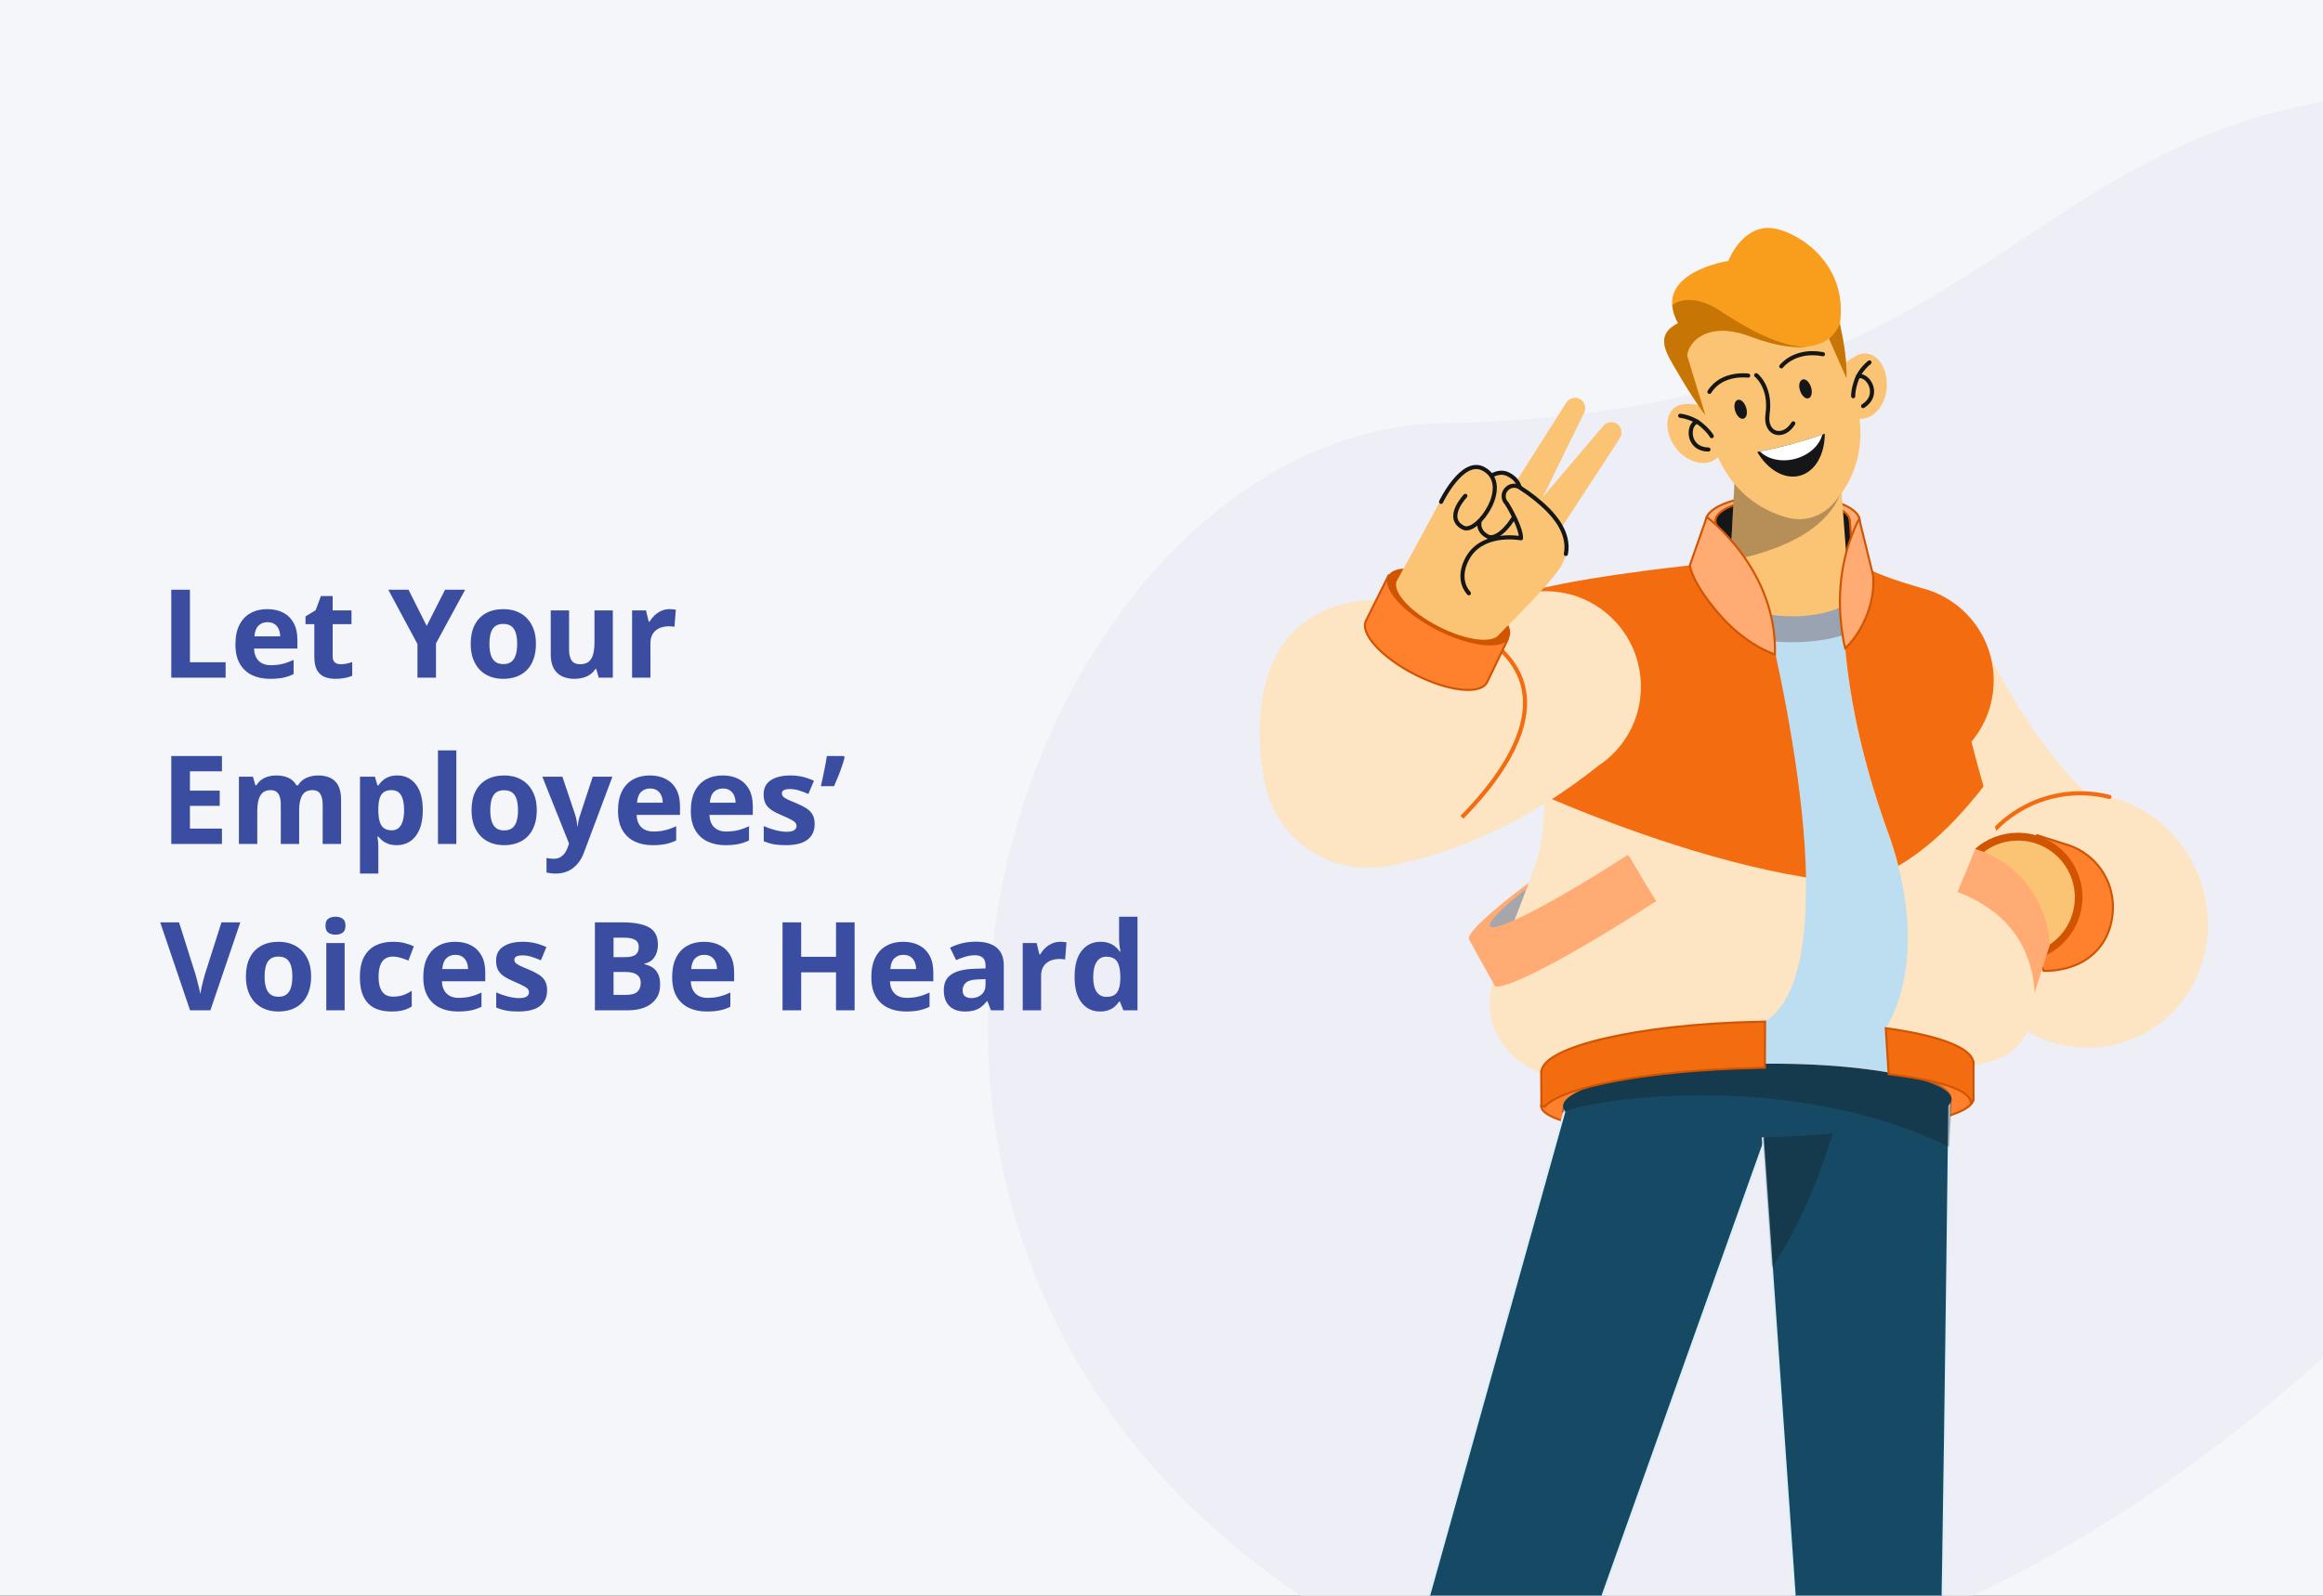 <svg width="377" height="259" viewBox="0 0 377 259" fill="none" xmlns="http://www.w3.org/2000/svg">
<rect x="0" y="0" width="377" height="259" fill="#333333" stroke="none"/>
<g clip-path="url(#clip0_2285_19296)">
<rect width="377" height="259" fill="#F5F6FA"/>
<path d="M213.084 260.349C261.563 291.92 340.73 267.279 406.976 189.489C473.223 111.698 435.053 7.746 380.359 15.936C325.666 24.125 320.514 67.02 234.141 68.704C167.094 69.99 118.522 198.824 213.084 260.349Z" fill="#EDEEF6"/>
<path fill-rule="evenodd" clip-rule="evenodd" d="M322.286 105.194C322.286 105.194 332.782 127.456 345.518 133.874C363.702 142.999 324.96 141.896 319.712 133.506C314.464 125.116 309.818 115.523 322.286 105.194Z" fill="#FDE5C3"/>
<path fill-rule="evenodd" clip-rule="evenodd" d="M329.708 130.464C339.769 125.952 351.703 130.765 356.416 141.228C361.129 151.69 356.817 163.857 346.756 168.37C336.694 172.883 324.761 168.069 320.048 157.607C315.335 147.144 319.647 135.01 329.708 130.464Z" fill="#FDE5C3"/>
<path d="M320.048 157.607C315.335 147.144 319.647 134.977 329.708 130.464C333.82 128.626 338.232 128.325 342.343 129.361" stroke="#F46C10" stroke-width="0.669" stroke-miterlimit="10" stroke-linecap="round" stroke-linejoin="round"/>
<path fill-rule="evenodd" clip-rule="evenodd" d="M285.182 172.683C304.536 172.382 320.246 175.29 320.246 178.432C320.246 181.574 304.536 184.348 285.182 184.649C265.828 184.95 250.117 182.644 250.117 179.535C250.151 176.393 265.828 172.983 285.182 172.683Z" fill="#FF812E" stroke="#D15401" stroke-width="0.334"/>
<path fill-rule="evenodd" clip-rule="evenodd" d="M286.608 184.567C286.608 184.567 266.284 241.526 256.724 268.435C253.114 278.563 256.19 282.507 255.922 288.691C255.722 297.315 251.844 299.321 238.474 299.388C221.226 299.488 223.265 290.964 224.134 286.853C224.267 286.218 224.434 285.583 224.668 285.014L254.251 179.119C289.75 170.762 286.608 184.567 286.608 184.567Z" fill="#164964" stroke="#DEEFF8" stroke-width="0.334"/>
<path fill-rule="evenodd" clip-rule="evenodd" d="M305.871 298.098C287.955 298.098 289.76 289.374 292.133 271.591L286.083 184.648C286.083 184.648 293.236 177.295 301.359 175.289C308.311 173.584 316.367 178.531 316.367 178.531C316.367 178.531 315.732 231.312 315.331 255.145C315.197 262.332 314.997 273.262 317.136 277.641C321.047 285.597 323.019 298.098 305.871 298.098Z" fill="#164964" stroke="#DEEFF8" stroke-width="0.334"/>
<path opacity="0.3" fill-rule="evenodd" clip-rule="evenodd" d="M287.585 205.808L286.114 184.649C286.114 184.649 287.852 182.878 290.559 180.839L298.649 179.401C298.615 179.401 295.64 193.507 287.585 205.808Z" fill="#141618"/>
<path fill-rule="evenodd" clip-rule="evenodd" d="M285.183 172.682C302.598 172.381 316.704 175.289 316.704 178.431C316.704 181.574 302.598 184.348 285.183 184.649C267.768 184.95 253.662 182.643 253.662 179.535C253.695 176.392 267.801 172.983 285.183 172.682Z" fill="#164964"/>
<path opacity="0.3" fill-rule="evenodd" clip-rule="evenodd" d="M253.462 180.671C253.428 180.036 253.863 178.933 253.896 178.866C255.668 175.924 269.005 172.949 285.217 172.682C306.61 172.314 316.571 175.222 316.772 178.331L316.304 186.186C290.03 173.217 256.738 178.598 253.462 180.671Z" fill="#141618"/>
<path fill-rule="evenodd" clip-rule="evenodd" d="M285.182 172.682C280.837 172.749 276.692 173.016 272.948 173.451V94.129L308.247 97.238L314.431 174.921H310.453C304.703 173.451 295.545 172.515 285.182 172.682Z" fill="#BCDEF0"/>
<path fill-rule="evenodd" clip-rule="evenodd" d="M290.897 104.258C283.41 104.258 277.326 101.717 277.326 98.575C277.326 98.408 277.359 98.241 277.393 98.074L277.593 94.531L303.833 96.837C304.234 97.372 304.468 97.974 304.468 98.575C304.468 101.717 298.385 104.258 290.897 104.258Z" fill="#9AA3B2"/>
<path fill-rule="evenodd" clip-rule="evenodd" d="M249.281 143.066C254.997 139.423 260.245 137.45 261.013 138.654C261.782 139.857 257.804 143.801 252.089 147.445C246.373 151.088 241.125 153.061 240.356 151.857C239.587 150.654 243.565 146.71 249.281 143.066Z" fill="black" fill-opacity="0.3"/>
<path fill-rule="evenodd" clip-rule="evenodd" d="M320.247 172.916C320.247 170.443 314.798 168.069 306.007 166.9C306.007 166.9 313.929 156.069 306.341 135.044C296.28 107.2 299.656 90.62 299.656 90.62C304.837 93.528 308.915 94.564 311.823 95.467C318.542 97.138 323.522 103.222 323.522 110.475C323.522 114.253 322.152 117.729 319.912 120.403C323.723 135.311 329.74 152.56 330.174 157.206C331.378 169.674 325.762 172.114 320.247 172.916ZM285.182 166.164C266.129 166.565 250.619 170.109 250.151 174.153C249.215 173.852 242.463 171.412 241.761 163.557C241.327 158.844 245.839 150.153 249.282 139.991C250.552 136.281 250.786 131.668 250.485 126.888C242.095 126.687 235.377 119.835 235.377 111.411C235.377 104.693 239.655 98.977 245.639 96.838C254.162 93.461 282.207 90.954 282.207 90.954C282.207 90.954 285.483 94.698 287.021 101.283C291.433 120.336 298.519 158.877 286.152 166.03C285.851 166.198 285.55 166.03 285.182 166.164Z" fill="#FDE5C3"/>
<path fill-rule="evenodd" clip-rule="evenodd" d="M245.673 96.838C254.197 93.461 282.242 90.954 282.242 90.954C282.242 90.954 285.518 94.698 287.055 101.283C289.529 111.946 292.838 128.593 293.105 142.431C276.827 139.791 259.478 133.005 250.62 129.194C250.587 128.426 250.587 127.657 250.52 126.888C248.414 126.855 246.375 126.353 244.57 125.551C244.303 121.874 243.333 108.37 242.197 98.642C243.233 97.907 244.403 97.272 245.673 96.838ZM308.08 140.559C307.646 138.788 307.078 136.949 306.376 135.044C296.314 107.2 299.69 90.62 299.69 90.62C304.871 93.528 308.949 94.564 311.858 95.467C318.576 97.138 323.557 103.222 323.557 110.475C323.557 114.253 322.186 117.729 319.947 120.403C320.548 122.776 321.217 125.217 321.919 127.657C318.977 131.434 314.164 137.016 308.08 140.559Z" fill="#F46C10"/>
<path fill-rule="evenodd" clip-rule="evenodd" d="M268.803 146.275L268.836 146.309L268.469 146.476C254.964 155.267 243.365 161.317 242.496 159.947C242.463 159.913 242.463 159.847 242.463 159.78L238.418 152.526C238.452 152.593 238.352 152.493 238.418 152.526C237.85 151.69 241.761 148.047 248.112 143.3L247.744 144.236C243.733 147.412 241.393 149.718 241.794 150.353C242.563 151.523 252.558 146.309 264.19 138.754L264.357 139.055C264.391 139.022 264.424 139.022 264.424 139.022L267.332 143.936L268.803 146.275Z" fill="#FFAB73"/>
<path fill-rule="evenodd" clip-rule="evenodd" d="M319.847 178.9C319.513 176.794 314.599 175.39 306.51 174.354L306.042 166.9C314.399 168.036 319.914 170.008 320.248 172.382H320.282V178.566L319.847 178.9ZM286.421 173.318C286.02 173.318 285.619 173.318 285.217 173.351C267.903 173.685 253.529 176.393 250.688 179.635L250.153 179.568L250.12 173.953H250.153C250.42 169.875 265.997 166.265 285.217 165.863C285.619 165.863 286.053 165.864 286.454 165.83L286.421 173.318Z" fill="#F46C10" stroke="#D15401" stroke-width="0.334"/>
<path fill-rule="evenodd" clip-rule="evenodd" d="M342.908 147.211C342.908 152.994 338.93 157.607 331.676 157.607C326.863 145.941 330.607 135.579 330.607 135.579L335.855 137.25C339.966 138.687 342.908 142.632 342.908 147.211Z" fill="#FF812E" stroke="#D15401" stroke-width="0.334"/>
<path fill-rule="evenodd" clip-rule="evenodd" d="M327.499 135.178C333.282 135.178 337.962 139.857 337.962 145.64C337.962 149.986 335.288 153.729 331.511 155.301C325.861 140.493 323.154 142.364 320.58 137.752C322.419 136.147 324.859 135.178 327.499 135.178Z" fill="#D15401"/>
<path fill-rule="evenodd" clip-rule="evenodd" d="M327.5 136.448C332.581 136.448 336.726 140.559 336.726 145.673C336.726 149.551 334.352 152.86 330.976 154.197C331.177 151.423 329.539 140.392 319.043 142.063C320.413 138.754 323.689 136.448 327.5 136.448Z" fill="#FBC374"/>
<path fill-rule="evenodd" clip-rule="evenodd" d="M332.681 153.328C332.681 153.328 332.681 148.047 328.637 143.167C325.194 138.988 320.581 137.818 320.581 137.818L317.673 144.805C317.673 144.805 322.854 146.476 326.297 150.654C330.308 155.534 330.174 161.217 330.174 161.217L332.681 153.328Z" fill="#FFAB73"/>
<path fill-rule="evenodd" clip-rule="evenodd" d="M259.343 124.347C240.19 139.623 223.076 140.826 223.076 140.826C223.076 140.826 223.042 140.793 223.009 140.726C222.641 140.759 222.307 140.759 221.939 140.759C212.58 140.759 204.992 133.172 204.992 123.846C204.992 115.422 211.142 108.436 219.232 107.132C219.298 107.132 219.332 107.099 219.399 107.099C228.725 105.194 234.875 103.255 238.786 101.717C241.627 98.207 245.973 95.968 250.82 95.968C259.377 95.968 266.296 102.887 266.296 111.444C266.33 116.826 263.555 121.573 259.343 124.347Z" fill="#FDE5C3"/>
<path fill-rule="evenodd" clip-rule="evenodd" d="M234.574 135.244C231.465 138.687 226.986 140.893 221.972 140.893C214.485 140.893 208.134 136.012 205.894 129.26C205.292 127.556 204.858 125.45 204.624 122.876C202.25 95.466 224.045 97.405 224.045 97.405C263.321 105.026 243.365 127.221 234.574 135.244Z" fill="#FDE5C3"/>
<path d="M224.047 97.405C259.68 104.325 246.543 123.244 237.251 132.67" stroke="#F46C10" stroke-width="0.669" stroke-miterlimit="10"/>
<path fill-rule="evenodd" clip-rule="evenodd" d="M244.703 103.755C244.703 103.755 241.461 110.541 241.327 110.775C240.258 112.814 235.043 112.245 229.595 109.471C224.179 106.697 220.636 102.786 221.706 100.713C221.806 100.513 225.349 93.426 225.349 93.426L244.703 103.755Z" fill="#FF812E" stroke="#D15401" stroke-width="0.334"/>
<path fill-rule="evenodd" clip-rule="evenodd" d="M237.015 94.798C242.43 97.572 245.973 101.483 244.903 103.555C243.834 105.594 238.619 105.026 233.171 102.252C227.756 99.477 224.212 95.567 225.282 93.494C226.352 91.455 231.6 92.023 237.015 94.798Z" fill="#D15401"/>
<path fill-rule="evenodd" clip-rule="evenodd" d="M254.095 89.918C253.928 91.656 252.424 93.829 243.332 102.955C242.262 104.526 237.917 103.991 233.438 101.684C228.825 99.311 225.817 95.969 226.719 94.23C229.393 89.45 234.808 79.356 234.808 79.356C234.808 79.356 234.842 79.356 234.875 79.389C234.909 79.322 234.942 79.255 234.975 79.188C236.446 76.748 240.023 74.007 242.095 77.417C242.697 76.548 244.535 76.748 245.371 77.216C246.608 77.952 247.51 78.988 248.112 80.158C249.182 80.96 250.218 81.796 251.221 82.832C251.923 83.567 252.625 84.403 253.26 85.473C253.56 86.007 253.828 86.642 254.028 87.378C254.229 88.08 254.196 88.514 254.095 89.918Z" fill="#FBC374"/>
<path d="M262.885 71.132L248.211 93.628C247.175 95.199 245.102 95.634 243.531 94.631C241.96 93.595 241.525 91.522 242.528 89.951C242.595 89.851 242.695 89.717 242.796 89.617L260.211 69.126C260.813 68.424 261.882 68.324 262.584 68.926C263.219 69.461 263.353 70.43 262.885 71.132Z" fill="#FBC374"/>
<path d="M257.102 66.987L246.606 88.38C245.871 89.851 244.099 90.453 242.629 89.751C241.158 89.015 240.556 87.243 241.258 85.773C241.292 85.672 241.358 85.572 241.425 85.505L254.194 65.349C254.696 64.58 255.732 64.346 256.501 64.814C257.203 65.282 257.47 66.218 257.102 66.987Z" fill="#FBC374"/>
<path d="M242.093 77.182C242.962 76.714 243.898 76.547 244.801 77.015C249.949 79.622 243.832 88.246 241.492 87.109C240.221 86.474 239.954 85.538 240.121 84.603" stroke="#141618" stroke-width="0.669" stroke-miterlimit="10" stroke-linecap="round" stroke-linejoin="round"/>
<path d="M238.383 96.302C236.745 94.463 237.247 91.889 238.517 90.051C241.158 86.274 246.84 87.377 246.84 87.377C246.84 87.377 247.041 85.873 244.534 81.728L244.467 81.661C243.832 80.959 243.899 79.889 244.6 79.288C245.169 78.753 246.038 78.719 246.64 79.121C248.311 80.19 249.782 81.327 251.252 82.797C252.155 83.733 254.796 86.508 254.127 89.917" fill="#FBC374"/>
<path d="M238.383 96.302C236.745 94.463 237.247 91.889 238.517 90.051C241.158 86.274 246.84 87.377 246.84 87.377C246.84 87.377 247.041 85.873 244.534 81.728L244.467 81.661C243.832 80.959 243.899 79.889 244.6 79.288C245.169 78.753 246.038 78.719 246.64 79.121C248.311 80.19 249.782 81.327 251.252 82.797C252.155 83.733 254.796 86.508 254.127 89.917" stroke="#141618" stroke-width="0.669" stroke-miterlimit="10" stroke-linecap="round" stroke-linejoin="round"/>
<path d="M233.874 81.46C233.874 81.46 237.283 74.34 240.693 76.079C245.573 78.585 239.757 86.775 237.517 85.672C234.342 84.101 237.818 80.491 237.818 80.491" stroke="#141618" stroke-width="0.669" stroke-miterlimit="10" stroke-linecap="round" stroke-linejoin="round"/>
<path fill-rule="evenodd" clip-rule="evenodd" d="M289.296 80.291C296.182 80.291 301.764 82.196 301.764 84.57C301.764 86.943 299.893 98.475 293.007 98.475C286.121 98.475 276.862 86.943 276.862 84.57C276.828 82.196 282.411 80.291 289.296 80.291Z" fill="#141618"/>
<path fill-rule="evenodd" clip-rule="evenodd" d="M300.862 88.649C300.762 88.749 300.628 88.816 300.494 88.883L300.227 84.504H300.193C300.093 82.465 295.246 80.827 289.296 80.827C283.279 80.827 278.399 82.498 278.399 84.571C278.399 84.872 278.499 85.139 278.7 85.406L279.201 87.044C277.731 86.342 276.862 85.473 276.862 84.537C276.862 82.164 282.444 80.259 289.33 80.259C296.216 80.259 301.798 82.164 301.798 84.537C301.764 85.172 301.564 88.114 300.862 88.649Z" fill="#FFAB73" stroke="#D15401" stroke-width="0.334"/>
<path fill-rule="evenodd" clip-rule="evenodd" d="M301.263 95.7C301.263 98.107 296.617 100.046 290.901 100.046C285.185 100.046 280.539 98.107 280.539 95.7C280.539 95.567 280.539 95.433 280.572 95.299L281.809 72.669L298.523 75.377L299.893 93.528C300.762 94.163 301.263 94.898 301.263 95.7Z" fill="#FBC374"/>
<path opacity="0.3" fill-rule="evenodd" clip-rule="evenodd" d="M284.883 73.171L298.521 75.377L298.855 79.722C297.485 83.667 293.206 88.514 280.905 90.987C280.872 90.987 280.839 90.987 280.805 90.987L281.741 73.539C282.744 73.405 283.78 73.271 284.883 73.171Z" fill="#141618"/>
<path fill-rule="evenodd" clip-rule="evenodd" d="M301.727 84.202C301.727 84.202 299.487 88.18 298.819 93.929C298.084 100.113 299.454 105.227 299.454 105.227C299.454 105.227 301.593 103.489 303.064 99.612C304.401 96.069 303.967 93.328 303.967 93.328L301.727 84.202Z" fill="#FFAB73" stroke="#D15401" stroke-width="0.334"/>
<path fill-rule="evenodd" clip-rule="evenodd" d="M288.057 106.23C288.057 106.23 283.243 104.792 278.664 99.31C274.385 94.196 274.252 91.756 274.252 91.756L276.993 83.934C276.993 83.934 288.425 92.291 288.057 106.23Z" fill="#FFAB73" stroke="#D15401" stroke-width="0.334"/>
<path fill-rule="evenodd" clip-rule="evenodd" d="M301.794 67.99C302.596 74.876 299.688 79.455 297.248 82.029C296.345 82.965 295.209 83.633 293.972 84.001C292.735 84.369 291.398 84.369 290.128 84.034C286.652 83.099 281.704 80.658 278.796 74.207C276.757 76.213 273.281 74.809 271.676 72.302C270.039 69.728 270.273 66.853 272.211 65.884C273.047 65.483 274.518 65.483 276.055 65.817C274.952 62.207 273.782 58.563 273.381 56.658C273.582 56.524 273.749 56.391 273.916 56.257C274.217 54.318 275.754 52.112 281.036 50.575C287.521 48.669 297.682 51.912 298.117 53.884C298.15 54.051 298.15 54.218 298.117 54.385C298.518 55.722 298.986 57.226 299.487 58.965C300.524 58.062 301.593 57.46 302.395 57.394C304.568 57.193 306.273 59.533 306.206 62.575C306.206 65.349 304.301 68.123 301.794 67.99Z" fill="#FBC374"/>
<path d="M301.562 61.104C303.066 60.603 305.339 64.013 302.364 65.918" stroke="#141618" stroke-width="0.669" stroke-miterlimit="10" stroke-linecap="round" stroke-linejoin="round"/>
<path fill-rule="evenodd" clip-rule="evenodd" d="M282.008 64.915C282.509 64.747 283.111 65.316 283.378 66.151C283.646 66.987 283.479 67.789 282.977 67.956C282.476 68.123 281.874 67.555 281.607 66.719C281.339 65.884 281.506 65.082 282.008 64.915Z" fill="#141618"/>
<path fill-rule="evenodd" clip-rule="evenodd" d="M292.537 61.605C293.039 61.438 293.64 62.006 293.908 62.842C294.175 63.677 294.008 64.48 293.507 64.647C293.005 64.814 292.404 64.246 292.136 63.41C291.835 62.574 292.036 61.772 292.537 61.605Z" fill="#141618"/>
<path d="M283.709 60.97C283.709 60.97 279.431 60.369 277.425 63.611" stroke="#141618" stroke-width="0.669" stroke-miterlimit="10" stroke-linecap="round" stroke-linejoin="round"/>
<path d="M289.093 59.466C289.093 59.466 291.233 56.625 295.845 57.494" stroke="#141618" stroke-width="0.669" stroke-miterlimit="10" stroke-linecap="round" stroke-linejoin="round"/>
<path d="M285.014 60.903C285.014 60.903 287.488 62.809 286.853 67.254C286.385 70.597 289.46 71.332 291.031 68.725" stroke="#141618" stroke-width="0.669" stroke-miterlimit="10" stroke-linecap="round" stroke-linejoin="round"/>
<path d="M303.396 58.831C303.396 58.831 301.892 59.968 301.29 61.672C300.689 63.377 300.755 64.313 300.755 64.313" stroke="#141618" stroke-width="0.669" stroke-miterlimit="10" stroke-linecap="round" stroke-linejoin="round"/>
<path d="M275.423 68.457C273.885 68.825 273.718 72.903 277.261 72.97" stroke="#141618" stroke-width="0.669" stroke-miterlimit="10" stroke-linecap="round" stroke-linejoin="round"/>
<path d="M272.683 67.489C272.683 67.489 274.554 67.69 275.958 68.826C277.362 69.963 277.797 70.799 277.797 70.799" stroke="#141618" stroke-width="0.669" stroke-miterlimit="10" stroke-linecap="round" stroke-linejoin="round"/>
<path fill-rule="evenodd" clip-rule="evenodd" d="M290.73 72.102C292.702 71.567 294.507 70.999 296.145 70.397C296.145 73.74 294.608 76.547 292.101 77.216C289.594 77.885 286.886 76.247 285.181 73.372C286.886 73.038 288.758 72.603 290.73 72.102Z" fill="#141618"/>
<path fill-rule="evenodd" clip-rule="evenodd" d="M285.615 73.272C287.22 72.971 288.925 72.57 290.73 72.102C292.535 71.6 294.206 71.099 295.744 70.531C295.309 72.269 293.671 73.84 291.365 74.475C289.092 75.077 286.852 74.542 285.615 73.272Z" fill="white"/>
<path fill-rule="evenodd" clip-rule="evenodd" d="M276.824 67.522C276.824 67.522 274.953 61.539 273.816 57.762C273.816 55.957 276.657 51.778 284.145 54.62C293.705 58.263 296.814 54.92 296.814 54.92L299.621 61.271C299.621 61.271 299.889 58.363 298.585 52.647C300.123 42.151 290.763 37.104 287.187 37.004C282.574 36.837 280.501 42.352 280.501 42.352C280.501 42.352 267.866 44.257 272.312 52.447C268.836 54.218 270.039 56.625 271.643 59.4C273.382 62.374 274.251 63.845 276.824 67.522Z" fill="#F99D1C"/>
<path fill-rule="evenodd" clip-rule="evenodd" d="M298.65 52.447C298.65 52.547 298.617 52.614 298.617 52.714C299.92 58.43 299.653 61.339 299.653 61.339L296.845 54.987C297.547 54.386 298.182 53.55 298.65 52.447ZM293.502 56.258C291.497 56.525 288.488 56.291 284.143 54.653C276.655 51.812 273.814 55.99 273.814 57.795C274.783 61.004 276.254 65.784 276.689 67.155C276.588 67.088 276.488 67.021 276.421 66.954C274.148 63.678 273.313 62.208 271.675 59.433C270.037 56.659 268.867 54.252 272.343 52.48C271.742 51.377 271.474 50.408 271.407 49.505C273.313 48.102 276.522 48.503 279.63 50.776C283.441 53.216 289.123 56.559 293.502 56.258Z" fill="#C77605"/>
<path d="M27.797 110V95.723H30.824V107.5H36.615V110H27.797ZM43.373 98.877C44.382 98.877 45.251 99.072 45.98 99.463C46.71 99.847 47.273 100.407 47.67 101.143C48.067 101.878 48.266 102.777 48.266 103.838V105.283H41.225C41.257 106.123 41.508 106.784 41.977 107.266C42.452 107.741 43.109 107.979 43.949 107.979C44.646 107.979 45.284 107.907 45.863 107.764C46.443 107.62 47.038 107.406 47.65 107.119V109.424C47.11 109.691 46.544 109.886 45.951 110.01C45.365 110.133 44.652 110.195 43.812 110.195C42.719 110.195 41.749 109.993 40.902 109.59C40.062 109.186 39.402 108.571 38.92 107.744C38.445 106.917 38.207 105.876 38.207 104.619C38.207 103.343 38.422 102.282 38.852 101.436C39.288 100.583 39.893 99.945 40.668 99.522C41.443 99.092 42.344 98.877 43.373 98.877ZM43.393 100.996C42.813 100.996 42.331 101.182 41.947 101.553C41.57 101.924 41.352 102.507 41.293 103.301H45.473C45.466 102.858 45.385 102.464 45.228 102.119C45.079 101.774 44.851 101.501 44.545 101.299C44.245 101.097 43.861 100.996 43.393 100.996ZM55.287 107.822C55.613 107.822 55.928 107.79 56.234 107.725C56.547 107.66 56.856 107.578 57.162 107.48V109.697C56.843 109.84 56.446 109.958 55.971 110.049C55.502 110.146 54.988 110.195 54.428 110.195C53.777 110.195 53.191 110.091 52.67 109.883C52.156 109.668 51.749 109.3 51.449 108.779C51.156 108.252 51.01 107.52 51.01 106.582V101.318H49.584V100.059L51.225 99.062L52.084 96.758H53.988V99.082H57.045V101.318H53.988V106.582C53.988 106.999 54.105 107.311 54.34 107.52C54.581 107.721 54.897 107.822 55.287 107.822ZM69.252 101.602L72.231 95.723H75.492L70.756 104.443V110H67.748V104.541L63.012 95.723H66.293L69.252 101.602ZM86.977 104.521C86.977 105.433 86.853 106.24 86.606 106.943C86.365 107.646 86.01 108.242 85.541 108.73C85.079 109.212 84.519 109.577 83.861 109.824C83.21 110.072 82.475 110.195 81.654 110.195C80.886 110.195 80.18 110.072 79.535 109.824C78.897 109.577 78.341 109.212 77.865 108.73C77.397 108.242 77.032 107.646 76.772 106.943C76.518 106.24 76.391 105.433 76.391 104.521C76.391 103.311 76.606 102.285 77.035 101.445C77.465 100.605 78.077 99.967 78.871 99.531C79.665 99.095 80.613 98.877 81.713 98.877C82.735 98.877 83.64 99.095 84.428 99.531C85.222 99.967 85.844 100.605 86.293 101.445C86.749 102.285 86.977 103.311 86.977 104.521ZM79.428 104.521C79.428 105.238 79.506 105.84 79.662 106.328C79.818 106.816 80.062 107.184 80.394 107.432C80.727 107.679 81.159 107.803 81.693 107.803C82.221 107.803 82.647 107.679 82.973 107.432C83.305 107.184 83.546 106.816 83.695 106.328C83.852 105.84 83.93 105.238 83.93 104.521C83.93 103.799 83.852 103.2 83.695 102.725C83.546 102.243 83.305 101.882 82.973 101.641C82.641 101.4 82.208 101.279 81.674 101.279C80.886 101.279 80.313 101.549 79.955 102.09C79.603 102.63 79.428 103.441 79.428 104.521ZM99.457 99.082V110H97.172L96.772 108.604H96.615C96.381 108.975 96.088 109.277 95.736 109.512C95.385 109.746 94.997 109.919 94.574 110.029C94.151 110.14 93.712 110.195 93.256 110.195C92.475 110.195 91.794 110.059 91.215 109.785C90.635 109.505 90.183 109.072 89.857 108.486C89.538 107.9 89.379 107.139 89.379 106.201V99.082H92.357V105.459C92.357 106.24 92.497 106.829 92.777 107.227C93.057 107.624 93.503 107.822 94.115 107.822C94.721 107.822 95.196 107.686 95.541 107.412C95.886 107.132 96.127 106.725 96.264 106.191C96.407 105.651 96.478 104.993 96.478 104.219V99.082H99.457ZM108.676 98.877C108.826 98.877 108.998 98.887 109.193 98.906C109.395 98.919 109.558 98.939 109.682 98.965L109.457 101.758C109.359 101.725 109.219 101.702 109.037 101.689C108.861 101.67 108.708 101.66 108.578 101.66C108.194 101.66 107.82 101.709 107.455 101.807C107.097 101.904 106.775 102.064 106.488 102.285C106.202 102.5 105.974 102.786 105.805 103.145C105.642 103.496 105.561 103.929 105.561 104.443V110H102.582V99.082H104.838L105.277 100.918H105.424C105.639 100.547 105.906 100.208 106.225 99.902C106.55 99.59 106.918 99.342 107.328 99.16C107.745 98.971 108.194 98.877 108.676 98.877ZM36.02 137H27.797V122.723H36.02V125.203H30.824V128.338H35.658V130.818H30.824V134.5H36.02V137ZM51.596 125.877C52.833 125.877 53.767 126.196 54.398 126.834C55.036 127.465 55.355 128.481 55.355 129.881V137H52.367V130.623C52.367 129.842 52.234 129.253 51.967 128.855C51.7 128.458 51.286 128.26 50.727 128.26C49.939 128.26 49.379 128.543 49.047 129.109C48.715 129.669 48.549 130.473 48.549 131.521V137H45.57V130.623C45.57 130.102 45.512 129.666 45.395 129.314C45.277 128.963 45.098 128.699 44.857 128.523C44.617 128.348 44.307 128.26 43.93 128.26C43.376 128.26 42.94 128.4 42.621 128.68C42.309 128.953 42.084 129.36 41.947 129.9C41.817 130.434 41.752 131.089 41.752 131.863V137H38.773V126.082H41.049L41.449 127.479H41.615C41.837 127.101 42.113 126.795 42.445 126.561C42.784 126.326 43.155 126.154 43.559 126.043C43.962 125.932 44.372 125.877 44.789 125.877C45.59 125.877 46.267 126.007 46.82 126.268C47.38 126.528 47.81 126.932 48.109 127.479H48.373C48.699 126.919 49.158 126.512 49.75 126.258C50.349 126.004 50.964 125.877 51.596 125.877ZM64.496 125.877C65.727 125.877 66.719 126.355 67.475 127.312C68.236 128.27 68.617 129.673 68.617 131.521C68.617 132.758 68.438 133.8 68.08 134.646C67.722 135.486 67.227 136.121 66.596 136.551C65.964 136.98 65.238 137.195 64.418 137.195C63.891 137.195 63.438 137.13 63.06 137C62.683 136.863 62.361 136.691 62.094 136.482C61.827 136.268 61.596 136.04 61.4 135.799H61.244C61.296 136.059 61.335 136.326 61.361 136.6C61.387 136.873 61.4 137.14 61.4 137.4V141.805H58.422V126.082H60.844L61.264 127.498H61.4C61.596 127.205 61.833 126.935 62.113 126.688C62.393 126.44 62.728 126.245 63.119 126.102C63.516 125.952 63.975 125.877 64.496 125.877ZM63.539 128.26C63.018 128.26 62.605 128.367 62.299 128.582C61.993 128.797 61.768 129.119 61.625 129.549C61.488 129.979 61.413 130.522 61.4 131.18V131.502C61.4 132.205 61.465 132.801 61.596 133.289C61.732 133.777 61.957 134.148 62.27 134.402C62.589 134.656 63.025 134.783 63.578 134.783C64.034 134.783 64.408 134.656 64.701 134.402C64.994 134.148 65.212 133.777 65.356 133.289C65.505 132.794 65.58 132.192 65.58 131.482C65.58 130.415 65.414 129.611 65.082 129.07C64.75 128.53 64.236 128.26 63.539 128.26ZM74.057 137H71.078V121.805H74.057V137ZM87.113 131.521C87.113 132.433 86.99 133.24 86.742 133.943C86.501 134.646 86.147 135.242 85.678 135.73C85.216 136.212 84.656 136.577 83.998 136.824C83.347 137.072 82.611 137.195 81.791 137.195C81.023 137.195 80.316 137.072 79.672 136.824C79.034 136.577 78.477 136.212 78.002 135.73C77.533 135.242 77.169 134.646 76.908 133.943C76.654 133.24 76.527 132.433 76.527 131.521C76.527 130.311 76.742 129.285 77.172 128.445C77.602 127.605 78.213 126.967 79.008 126.531C79.802 126.095 80.749 125.877 81.85 125.877C82.872 125.877 83.777 126.095 84.564 126.531C85.359 126.967 85.981 127.605 86.43 128.445C86.885 129.285 87.113 130.311 87.113 131.521ZM79.564 131.521C79.564 132.238 79.643 132.84 79.799 133.328C79.955 133.816 80.199 134.184 80.531 134.432C80.863 134.679 81.296 134.803 81.83 134.803C82.357 134.803 82.784 134.679 83.109 134.432C83.441 134.184 83.682 133.816 83.832 133.328C83.988 132.84 84.066 132.238 84.066 131.521C84.066 130.799 83.988 130.2 83.832 129.725C83.682 129.243 83.441 128.882 83.109 128.641C82.777 128.4 82.344 128.279 81.811 128.279C81.023 128.279 80.45 128.549 80.092 129.09C79.74 129.63 79.564 130.441 79.564 131.521ZM88.012 126.082H91.273L93.334 132.225C93.399 132.42 93.454 132.618 93.5 132.82C93.546 133.022 93.585 133.23 93.617 133.445C93.65 133.66 93.676 133.885 93.695 134.119H93.754C93.793 133.768 93.845 133.439 93.91 133.133C93.982 132.827 94.07 132.524 94.174 132.225L96.195 126.082H99.389L94.769 138.396C94.49 139.152 94.125 139.78 93.676 140.281C93.227 140.789 92.709 141.17 92.123 141.424C91.544 141.678 90.906 141.805 90.209 141.805C89.87 141.805 89.578 141.785 89.33 141.746C89.083 141.714 88.871 141.678 88.695 141.639V139.275C88.832 139.308 89.005 139.337 89.213 139.363C89.421 139.389 89.639 139.402 89.867 139.402C90.284 139.402 90.642 139.314 90.941 139.139C91.241 138.963 91.492 138.725 91.693 138.426C91.895 138.133 92.055 137.811 92.172 137.459L92.348 136.922L88.012 126.082ZM105.463 125.877C106.472 125.877 107.341 126.072 108.07 126.463C108.799 126.847 109.363 127.407 109.76 128.143C110.157 128.878 110.355 129.777 110.355 130.838V132.283H103.314C103.347 133.123 103.598 133.784 104.066 134.266C104.542 134.741 105.199 134.979 106.039 134.979C106.736 134.979 107.374 134.907 107.953 134.764C108.533 134.62 109.128 134.406 109.74 134.119V136.424C109.2 136.691 108.633 136.886 108.041 137.01C107.455 137.133 106.742 137.195 105.902 137.195C104.809 137.195 103.839 136.993 102.992 136.59C102.152 136.186 101.492 135.571 101.01 134.744C100.535 133.917 100.297 132.876 100.297 131.619C100.297 130.343 100.512 129.282 100.941 128.436C101.378 127.583 101.983 126.945 102.758 126.521C103.533 126.092 104.434 125.877 105.463 125.877ZM105.482 127.996C104.903 127.996 104.421 128.182 104.037 128.553C103.66 128.924 103.441 129.507 103.383 130.301H107.562C107.556 129.858 107.475 129.464 107.318 129.119C107.169 128.774 106.941 128.501 106.635 128.299C106.335 128.097 105.951 127.996 105.482 127.996ZM117.279 125.877C118.288 125.877 119.158 126.072 119.887 126.463C120.616 126.847 121.179 127.407 121.576 128.143C121.973 128.878 122.172 129.777 122.172 130.838V132.283H115.131C115.163 133.123 115.414 133.784 115.883 134.266C116.358 134.741 117.016 134.979 117.855 134.979C118.552 134.979 119.19 134.907 119.77 134.764C120.349 134.62 120.945 134.406 121.557 134.119V136.424C121.016 136.691 120.45 136.886 119.857 137.01C119.271 137.133 118.559 137.195 117.719 137.195C116.625 137.195 115.655 136.993 114.809 136.59C113.969 136.186 113.308 135.571 112.826 134.744C112.351 133.917 112.113 132.876 112.113 131.619C112.113 130.343 112.328 129.282 112.758 128.436C113.194 127.583 113.799 126.945 114.574 126.521C115.349 126.092 116.251 125.877 117.279 125.877ZM117.299 127.996C116.719 127.996 116.238 128.182 115.854 128.553C115.476 128.924 115.258 129.507 115.199 130.301H119.379C119.372 129.858 119.291 129.464 119.135 129.119C118.985 128.774 118.757 128.501 118.451 128.299C118.152 128.097 117.768 127.996 117.299 127.996ZM132.211 133.758C132.211 134.5 132.035 135.128 131.684 135.643C131.339 136.15 130.821 136.538 130.131 136.805C129.441 137.065 128.581 137.195 127.553 137.195C126.791 137.195 126.137 137.146 125.59 137.049C125.049 136.951 124.503 136.788 123.949 136.561V134.1C124.542 134.367 125.176 134.588 125.854 134.764C126.537 134.933 127.136 135.018 127.65 135.018C128.23 135.018 128.643 134.933 128.891 134.764C129.145 134.588 129.271 134.36 129.271 134.08C129.271 133.898 129.219 133.735 129.115 133.592C129.018 133.442 128.803 133.276 128.471 133.094C128.139 132.905 127.618 132.661 126.908 132.361C126.225 132.075 125.661 131.785 125.219 131.492C124.783 131.199 124.457 130.854 124.242 130.457C124.034 130.053 123.93 129.542 123.93 128.924C123.93 127.915 124.32 127.156 125.102 126.648C125.889 126.134 126.941 125.877 128.256 125.877C128.933 125.877 129.577 125.945 130.189 126.082C130.808 126.219 131.443 126.437 132.094 126.736L131.195 128.885C130.655 128.65 130.144 128.458 129.662 128.309C129.187 128.159 128.702 128.084 128.207 128.084C127.771 128.084 127.442 128.143 127.221 128.26C126.999 128.377 126.889 128.556 126.889 128.797C126.889 128.973 126.944 129.129 127.055 129.266C127.172 129.402 127.393 129.555 127.719 129.725C128.051 129.887 128.536 130.099 129.174 130.359C129.792 130.613 130.329 130.88 130.785 131.16C131.241 131.434 131.592 131.775 131.84 132.186C132.087 132.589 132.211 133.113 132.211 133.758ZM136.938 122.723L137.074 122.938C136.957 123.413 136.804 123.921 136.615 124.461C136.433 124.995 136.231 125.532 136.01 126.072C135.795 126.613 135.577 127.127 135.355 127.615H133.217C133.308 127.225 133.399 126.814 133.49 126.385C133.588 125.955 133.679 125.525 133.764 125.096C133.855 124.666 133.936 124.249 134.008 123.846C134.079 123.442 134.141 123.068 134.193 122.723H136.938ZM38.998 149.723L34.145 164H30.844L26 149.723H29.057L31.742 158.219C31.788 158.362 31.863 158.632 31.967 159.029C32.071 159.42 32.175 159.837 32.279 160.279C32.39 160.715 32.465 161.077 32.504 161.363C32.543 161.077 32.611 160.715 32.709 160.279C32.813 159.843 32.914 159.43 33.012 159.039C33.116 158.642 33.191 158.368 33.236 158.219L35.941 149.723H38.998ZM50.492 158.521C50.492 159.433 50.368 160.24 50.121 160.943C49.88 161.646 49.525 162.242 49.057 162.73C48.594 163.212 48.035 163.577 47.377 163.824C46.726 164.072 45.99 164.195 45.17 164.195C44.402 164.195 43.695 164.072 43.051 163.824C42.413 163.577 41.856 163.212 41.381 162.73C40.912 162.242 40.547 161.646 40.287 160.943C40.033 160.24 39.906 159.433 39.906 158.521C39.906 157.311 40.121 156.285 40.551 155.445C40.98 154.605 41.592 153.967 42.387 153.531C43.181 153.095 44.128 152.877 45.228 152.877C46.251 152.877 47.156 153.095 47.943 153.531C48.738 153.967 49.359 154.605 49.809 155.445C50.264 156.285 50.492 157.311 50.492 158.521ZM42.943 158.521C42.943 159.238 43.022 159.84 43.178 160.328C43.334 160.816 43.578 161.184 43.91 161.432C44.242 161.679 44.675 161.803 45.209 161.803C45.736 161.803 46.163 161.679 46.488 161.432C46.82 161.184 47.061 160.816 47.211 160.328C47.367 159.84 47.445 159.238 47.445 158.521C47.445 157.799 47.367 157.2 47.211 156.725C47.061 156.243 46.82 155.882 46.488 155.641C46.156 155.4 45.723 155.279 45.19 155.279C44.402 155.279 43.829 155.549 43.471 156.09C43.119 156.63 42.943 157.441 42.943 158.521ZM55.932 153.082V164H52.953V153.082H55.932ZM54.447 148.805C54.89 148.805 55.271 148.909 55.59 149.117C55.909 149.319 56.068 149.7 56.068 150.26C56.068 150.813 55.909 151.197 55.59 151.412C55.271 151.62 54.89 151.725 54.447 151.725C53.998 151.725 53.614 151.62 53.295 151.412C52.982 151.197 52.826 150.813 52.826 150.26C52.826 149.7 52.982 149.319 53.295 149.117C53.614 148.909 53.998 148.805 54.447 148.805ZM63.5 164.195C62.419 164.195 61.498 164 60.736 163.609C59.975 163.212 59.395 162.6 58.998 161.773C58.601 160.947 58.402 159.889 58.402 158.6C58.402 157.265 58.627 156.178 59.076 155.338C59.532 154.492 60.16 153.87 60.961 153.473C61.768 153.076 62.703 152.877 63.764 152.877C64.519 152.877 65.17 152.952 65.717 153.102C66.27 153.245 66.752 153.417 67.162 153.619L66.283 155.924C65.814 155.735 65.378 155.582 64.975 155.465C64.571 155.341 64.167 155.279 63.764 155.279C63.243 155.279 62.81 155.403 62.465 155.65C62.12 155.891 61.863 156.256 61.693 156.744C61.524 157.232 61.44 157.844 61.44 158.58C61.44 159.303 61.531 159.902 61.713 160.377C61.895 160.852 62.159 161.207 62.504 161.441C62.849 161.669 63.269 161.783 63.764 161.783C64.382 161.783 64.932 161.702 65.414 161.539C65.896 161.37 66.365 161.135 66.82 160.836V163.385C66.365 163.671 65.886 163.876 65.385 164C64.89 164.13 64.262 164.195 63.5 164.195ZM73.861 152.877C74.87 152.877 75.74 153.072 76.469 153.463C77.198 153.847 77.761 154.407 78.158 155.143C78.555 155.878 78.754 156.777 78.754 157.838V159.283H71.713C71.745 160.123 71.996 160.784 72.465 161.266C72.94 161.741 73.598 161.979 74.438 161.979C75.134 161.979 75.772 161.907 76.352 161.764C76.931 161.62 77.527 161.406 78.139 161.119V163.424C77.598 163.691 77.032 163.886 76.439 164.01C75.853 164.133 75.141 164.195 74.301 164.195C73.207 164.195 72.237 163.993 71.391 163.59C70.551 163.186 69.89 162.571 69.408 161.744C68.933 160.917 68.695 159.876 68.695 158.619C68.695 157.343 68.91 156.282 69.34 155.436C69.776 154.583 70.382 153.945 71.156 153.521C71.931 153.092 72.833 152.877 73.861 152.877ZM73.881 154.996C73.301 154.996 72.82 155.182 72.436 155.553C72.058 155.924 71.84 156.507 71.781 157.301H75.961C75.954 156.858 75.873 156.464 75.717 156.119C75.567 155.774 75.339 155.501 75.033 155.299C74.734 155.097 74.35 154.996 73.881 154.996ZM88.793 160.758C88.793 161.5 88.617 162.128 88.266 162.643C87.921 163.15 87.403 163.538 86.713 163.805C86.023 164.065 85.163 164.195 84.135 164.195C83.373 164.195 82.719 164.146 82.172 164.049C81.632 163.951 81.085 163.788 80.531 163.561V161.1C81.124 161.367 81.758 161.588 82.436 161.764C83.119 161.933 83.718 162.018 84.232 162.018C84.812 162.018 85.225 161.933 85.473 161.764C85.727 161.588 85.853 161.36 85.853 161.08C85.853 160.898 85.801 160.735 85.697 160.592C85.6 160.442 85.385 160.276 85.053 160.094C84.721 159.905 84.2 159.661 83.49 159.361C82.807 159.075 82.243 158.785 81.801 158.492C81.365 158.199 81.039 157.854 80.824 157.457C80.616 157.053 80.512 156.542 80.512 155.924C80.512 154.915 80.902 154.156 81.684 153.648C82.471 153.134 83.523 152.877 84.838 152.877C85.515 152.877 86.159 152.945 86.772 153.082C87.39 153.219 88.025 153.437 88.676 153.736L87.777 155.885C87.237 155.65 86.726 155.458 86.244 155.309C85.769 155.159 85.284 155.084 84.789 155.084C84.353 155.084 84.024 155.143 83.803 155.26C83.581 155.377 83.471 155.556 83.471 155.797C83.471 155.973 83.526 156.129 83.637 156.266C83.754 156.402 83.975 156.555 84.301 156.725C84.633 156.887 85.118 157.099 85.756 157.359C86.374 157.613 86.912 157.88 87.367 158.16C87.823 158.434 88.174 158.775 88.422 159.186C88.669 159.589 88.793 160.113 88.793 160.758ZM96.547 149.723H100.99C102.891 149.723 104.33 149.99 105.307 150.523C106.283 151.057 106.771 151.995 106.771 153.336C106.771 153.876 106.684 154.365 106.508 154.801C106.339 155.237 106.091 155.595 105.766 155.875C105.44 156.155 105.043 156.337 104.574 156.422V156.52C105.049 156.617 105.479 156.786 105.863 157.027C106.247 157.262 106.553 157.607 106.781 158.062C107.016 158.512 107.133 159.111 107.133 159.859C107.133 160.725 106.921 161.467 106.498 162.086C106.075 162.704 105.469 163.18 104.682 163.512C103.9 163.837 102.969 164 101.889 164H96.547V149.723ZM99.574 155.377H101.332C102.211 155.377 102.82 155.24 103.158 154.967C103.497 154.687 103.666 154.277 103.666 153.736C103.666 153.189 103.464 152.799 103.061 152.564C102.663 152.324 102.032 152.203 101.166 152.203H99.574V155.377ZM99.574 157.779V161.5H101.547C102.458 161.5 103.093 161.324 103.451 160.973C103.809 160.621 103.988 160.149 103.988 159.557C103.988 159.205 103.91 158.896 103.754 158.629C103.598 158.362 103.334 158.154 102.963 158.004C102.598 157.854 102.094 157.779 101.449 157.779H99.574ZM114.252 152.877C115.261 152.877 116.13 153.072 116.859 153.463C117.589 153.847 118.152 154.407 118.549 155.143C118.946 155.878 119.145 156.777 119.145 157.838V159.283H112.104C112.136 160.123 112.387 160.784 112.855 161.266C113.331 161.741 113.988 161.979 114.828 161.979C115.525 161.979 116.163 161.907 116.742 161.764C117.322 161.62 117.917 161.406 118.529 161.119V163.424C117.989 163.691 117.423 163.886 116.83 164.01C116.244 164.133 115.531 164.195 114.691 164.195C113.598 164.195 112.628 163.993 111.781 163.59C110.941 163.186 110.281 162.571 109.799 161.744C109.324 160.917 109.086 159.876 109.086 158.619C109.086 157.343 109.301 156.282 109.73 155.436C110.167 154.583 110.772 153.945 111.547 153.521C112.322 153.092 113.223 152.877 114.252 152.877ZM114.271 154.996C113.692 154.996 113.21 155.182 112.826 155.553C112.449 155.924 112.23 156.507 112.172 157.301H116.352C116.345 156.858 116.264 156.464 116.107 156.119C115.958 155.774 115.73 155.501 115.424 155.299C115.124 155.097 114.74 154.996 114.271 154.996ZM138.695 164H135.678V157.838H130.023V164H126.996V149.723H130.023V155.318H135.678V149.723H138.695V164ZM146.576 152.877C147.585 152.877 148.454 153.072 149.184 153.463C149.913 153.847 150.476 154.407 150.873 155.143C151.27 155.878 151.469 156.777 151.469 157.838V159.283H144.428C144.46 160.123 144.711 160.784 145.18 161.266C145.655 161.741 146.312 161.979 147.152 161.979C147.849 161.979 148.487 161.907 149.066 161.764C149.646 161.62 150.242 161.406 150.854 161.119V163.424C150.313 163.691 149.747 163.886 149.154 164.01C148.568 164.133 147.855 164.195 147.016 164.195C145.922 164.195 144.952 163.993 144.105 163.59C143.266 163.186 142.605 162.571 142.123 161.744C141.648 160.917 141.41 159.876 141.41 158.619C141.41 157.343 141.625 156.282 142.055 155.436C142.491 154.583 143.096 153.945 143.871 153.521C144.646 153.092 145.548 152.877 146.576 152.877ZM146.596 154.996C146.016 154.996 145.535 155.182 145.15 155.553C144.773 155.924 144.555 156.507 144.496 157.301H148.676C148.669 156.858 148.588 156.464 148.432 156.119C148.282 155.774 148.054 155.501 147.748 155.299C147.449 155.097 147.064 154.996 146.596 154.996ZM158.363 152.857C159.828 152.857 160.951 153.176 161.732 153.814C162.514 154.452 162.904 155.423 162.904 156.725V164H160.824L160.248 162.516H160.17C159.857 162.906 159.538 163.225 159.213 163.473C158.887 163.72 158.513 163.902 158.09 164.02C157.667 164.137 157.152 164.195 156.547 164.195C155.902 164.195 155.323 164.072 154.809 163.824C154.301 163.577 153.9 163.199 153.607 162.691C153.314 162.177 153.168 161.526 153.168 160.738C153.168 159.579 153.575 158.727 154.389 158.18C155.202 157.626 156.423 157.32 158.051 157.262L159.945 157.203V156.725C159.945 156.152 159.796 155.732 159.496 155.465C159.197 155.198 158.78 155.064 158.246 155.064C157.719 155.064 157.201 155.139 156.693 155.289C156.186 155.439 155.678 155.628 155.17 155.855L154.184 153.844C154.763 153.538 155.411 153.297 156.127 153.121C156.85 152.945 157.595 152.857 158.363 152.857ZM159.945 158.941L158.793 158.98C157.829 159.007 157.159 159.179 156.781 159.498C156.41 159.817 156.225 160.237 156.225 160.758C156.225 161.214 156.358 161.539 156.625 161.734C156.892 161.923 157.24 162.018 157.67 162.018C158.308 162.018 158.845 161.829 159.281 161.451C159.724 161.074 159.945 160.536 159.945 159.84V158.941ZM172.074 152.877C172.224 152.877 172.396 152.887 172.592 152.906C172.794 152.919 172.956 152.939 173.08 152.965L172.855 155.758C172.758 155.725 172.618 155.702 172.436 155.689C172.26 155.67 172.107 155.66 171.977 155.66C171.592 155.66 171.218 155.709 170.854 155.807C170.495 155.904 170.173 156.064 169.887 156.285C169.6 156.5 169.372 156.786 169.203 157.145C169.04 157.496 168.959 157.929 168.959 158.443V164H165.98V153.082H168.236L168.676 154.918H168.822C169.037 154.547 169.304 154.208 169.623 153.902C169.949 153.59 170.316 153.342 170.727 153.16C171.143 152.971 171.592 152.877 172.074 152.877ZM178.52 164.195C177.302 164.195 176.309 163.72 175.541 162.77C174.779 161.812 174.398 160.41 174.398 158.561C174.398 156.692 174.786 155.279 175.561 154.322C176.335 153.359 177.348 152.877 178.598 152.877C179.118 152.877 179.577 152.949 179.975 153.092C180.372 153.235 180.714 153.427 181 153.668C181.293 153.909 181.54 154.179 181.742 154.479H181.84C181.801 154.27 181.752 153.964 181.693 153.561C181.641 153.15 181.615 152.73 181.615 152.301V148.805H184.604V164H182.318L181.742 162.584H181.615C181.426 162.883 181.189 163.157 180.902 163.404C180.622 163.645 180.287 163.837 179.896 163.98C179.506 164.124 179.047 164.195 178.52 164.195ZM179.564 161.822C180.378 161.822 180.951 161.581 181.283 161.1C181.622 160.611 181.801 159.879 181.82 158.902V158.58C181.82 157.519 181.658 156.708 181.332 156.148C181.007 155.582 180.401 155.299 179.516 155.299C178.858 155.299 178.344 155.582 177.973 156.148C177.602 156.715 177.416 157.532 177.416 158.6C177.416 159.667 177.602 160.471 177.973 161.012C178.35 161.552 178.881 161.822 179.564 161.822Z" fill="#3A4DA0"/>
</g>
<defs>
<clipPath id="clip0_2285_19296">
<rect width="377" height="259" fill="white"/>
</clipPath>
</defs>
</svg>
